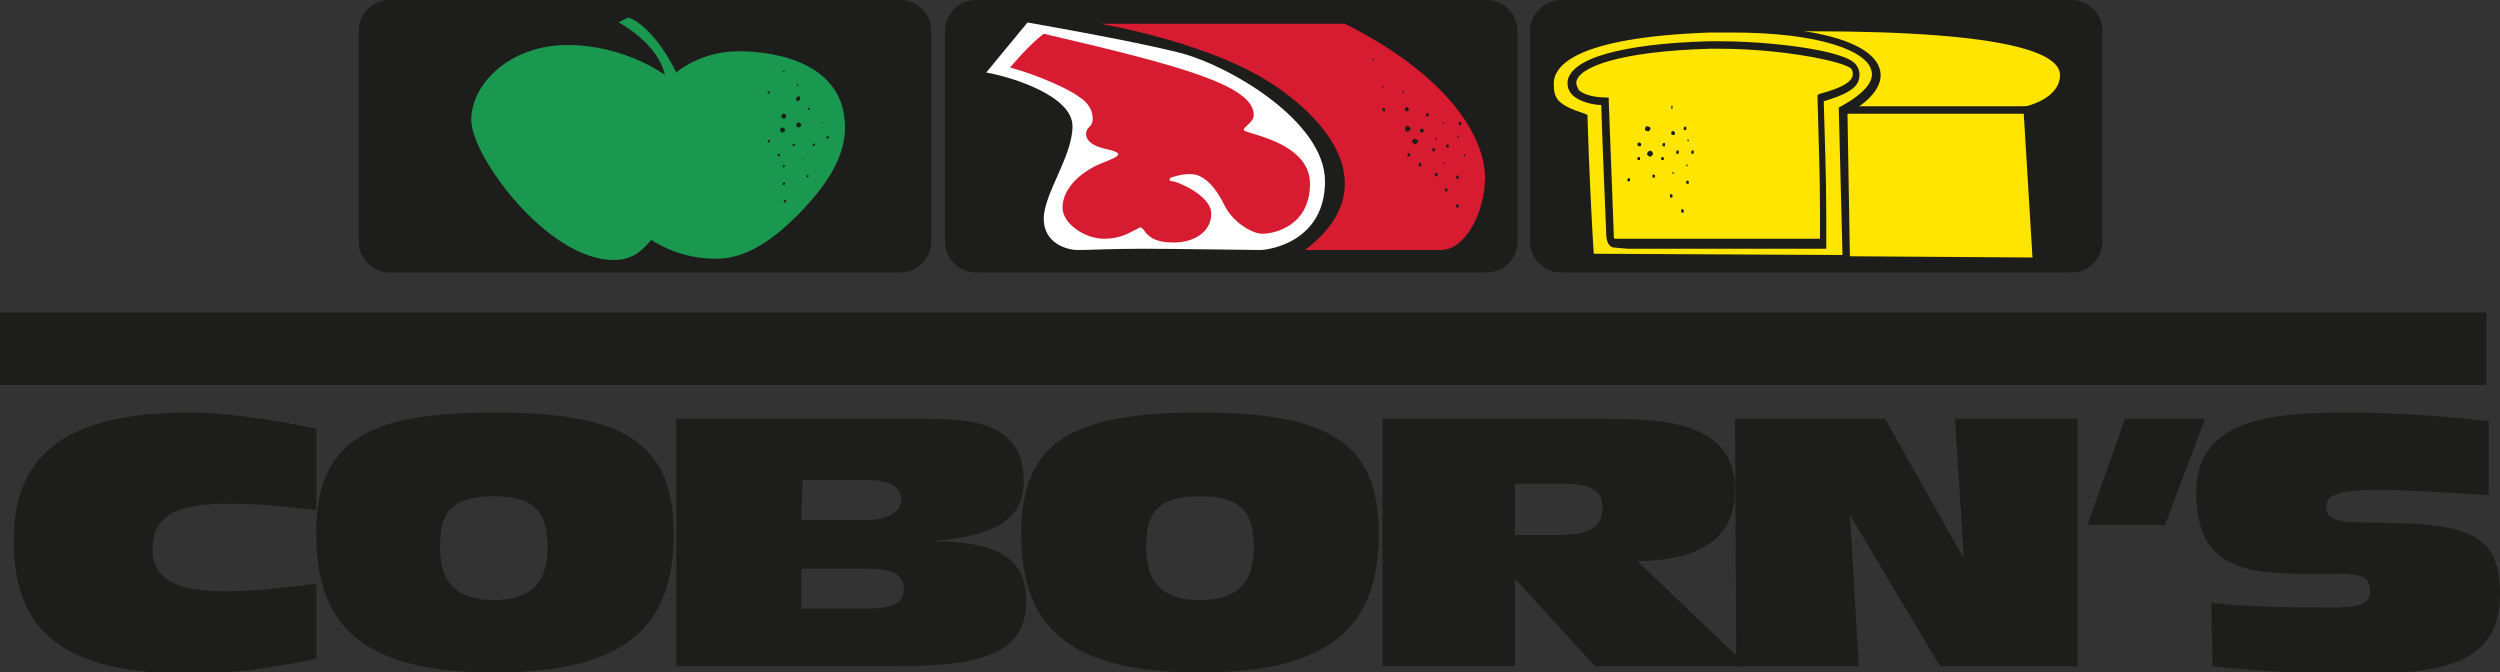 <?xml version="1.0" encoding="UTF-8"?> <svg xmlns="http://www.w3.org/2000/svg" version="1.1" id="a" x="0" y="0" viewBox="0 0 200 53.8" style="enable-background:new 0 0 200 53.8" xml:space="preserve"><rect x="0" y="0" width="200" height="53.8" fill="#333333" stroke="none"/><style>.st0{fill:#1d1d1b}.st4{fill:#d71c31}</style><path class="st0" d="M124.9 0h40.8c1.4 0 2.5 1.1 2.5 2.5v16.8c0 1.4-1.1 2.5-2.5 2.5h-40.8c-1.4 0-2.5-1.1-2.5-2.5V2.5c0-1.4 1.2-2.5 2.5-2.5zM31.2 0H72c1.4 0 2.5 1.1 2.5 2.5v16.8c0 1.4-1.1 2.5-2.5 2.5H31.2c-1.4 0-2.5-1.1-2.5-2.5V2.5c0-1.4 1.1-2.5 2.5-2.5z"></path><path d="M165.1 6c-.1-2.2-5.1-4.1-25.9-3.7h-2.5c-11.5.4-12.8 3-12.8 4.4s.5 2 2.7 2.7c.1 4.2.5 11.2.5 11.2l18.5.1h2.1l15.2.1-.7-11.8v-.2s3-.6 2.9-2.8z" style="fill:#ffe500"></path><path class="st0" d="M78.1 0h40.8c1.4 0 2.5 1.1 2.5 2.5v16.8c0 1.4-1.1 2.5-2.5 2.5H78.1c-1.4 0-2.5-1.1-2.5-2.5V2.5c0-1.4 1.1-2.5 2.5-2.5zM25.3 40.8c-1.4-.1-3.5-.5-7.1-.5s-6 .7-6 3.6c0 2.8 2.5 3.4 5.9 3.4 2.3 0 4.7-.3 7.2-.6v6c-3.4.7-6.7 1.2-10 1.2C5 53.9 1.1 50.5 1.1 43.2c0-6.5 3.8-10.2 14-10.2 3.8 0 8.3.9 10.2 1.3v6.5zM39.6 33c10.3 0 14.3 2.4 14.3 9.7s-3.7 11.1-14.3 11.1-14.3-3.7-14.3-11.1 4-9.7 14.3-9.7zm4.2 10.8c0-2.4-.6-4.1-4.3-4.1-3.7 0-4.3 1.6-4.3 4.1 0 2.9 1.4 4.2 4.3 4.2s4.3-1.3 4.3-4.2zm10.3-10.3h20.2c4.4 0 7.6.8 7.6 5 0 3.3-2.7 4.4-7.4 4.8 4.9 0 7.6 1.1 7.6 4.8 0 4.2-3.6 5.2-10.4 5.2H54.1V33.5zm10 8.1h5.3c1.6 0 2.7-.7 2.7-1.6 0-1.1-1-1.6-2.7-1.6h-5.2l-.1 3.2zm0 7.1h4.8c2.4 0 3.4-.3 3.4-1.6 0-1-.7-1.6-2.8-1.6h-5.4v3.2z"></path><path class="st0" d="M96 33c10.3 0 14.3 2.4 14.3 9.7S106.6 53.8 96 53.8s-14.3-3.7-14.3-11.1S85.8 33 96 33zm4.3 10.8c0-2.4-.6-4.1-4.3-4.1-3.7 0-4.3 1.6-4.3 4.1 0 2.9 1.4 4.2 4.3 4.2s4.3-1.3 4.3-4.2zm10.3-10.3h18.3c5.4 0 9.9.8 9.9 5.7 0 3.7-2.5 5.6-7.8 5.7l8.8 8.4h-12.2l-6.3-6.9h-.1v6.9h-10.6V33.5zm10.6 9.3h3.3c2.1 0 3.7-.3 3.7-2.2 0-1.3-.8-1.9-3.2-1.9h-3.8v4.1z"></path><path class="st0" d="M138.8 33.5h12l6.2 11h.1l-.7-11h9.8v19.8h-11L148 41.2l.7 12.1h-9.8l-.1-19.8zm31.2 0h6.4l-3.2 8.5H167l3-8.5zm6.9 14.7c1.3.2 3.7.4 9.5.4 2.2 0 3.2-.2 3.2-1.3s-.5-1.4-2.8-1.4h-2.4c-5 0-8.7-.6-8.7-6.5s6-6.4 12.2-6.4c4 0 8.8.4 11.2.7v5.9c-2.6-.1-5.4-.4-8.9-.4-3.2 0-4.1.4-4.1 1.4 0 .7.5 1.2 2.9 1.2 8.3 0 11 .7 11 5.7 0 5.7-4.7 6.4-11.5 6.4-3.8 0-7.7-.2-11.5-.6l-.1-5.1zM0 25h198.9v5.8H0z"></path><path d="M53.2 6S50 3.6 45.4 3.6s-7.7 3.1-7.7 6 6.1 11.2 11.4 11.2c1.8 0 2.5-1.1 3-1.6.8.5 2.6 1.5 5.2 1.5s4.9-1.8 6.9-3.9c1.9-2 3.4-4.2 3.4-6.6 0-5.1-5.4-6.1-8.5-6.1s-5 1.7-5 1.7-1.6-3.5-3.8-4.4c-.5.2-.8.4-.8.4s3.1 1.6 3.7 4.2z" style="fill:#1a9850"></path><path d="m78.9 5.8 3.3-4s8.1 1.4 12.1 2.4S106 9.7 106 14.5s-4.4 5.5-5.2 5.5-6.8-.1-9.3-.1c-2.5 0-4.4.1-5.3.1-.8 0-2.7-.5-2.7-2.5s2.3-5 2.3-7.4-4.7-3.9-6.9-4.3z" style="fill:#fff"></path><path class="st4" d="M80.8 5.4s1.6-1.9 2.7-2.7c10.7 2.5 16.8 4.1 16.8 6.5 0 .6-.8.9-.8 1.2 0 .3 5.3.9 5.3 4.3s-2.9 4-3.8 4-2.4-1-3-2.2-1.2-2-2-2.4-2 0-2.3.1c-.2.1-.2.3.1.3s3.1 1.1 3.1 2.6c0 1.4-1.3 2.3-3 2.3s-2.1-.6-2.4-1c-.3-.4-.4-.1-.7 0-.3.1-1 .7-2.5.7S85 17.9 85 16.6s1.1-2.6 2.8-3.4c1.7-.7 2.4-.9.6-1.3-1.8-.4-1.7-1.4-1.2-1.8.4-.4.3-1.6-.8-2.3-.9-.7-3.4-1.8-5.6-2.4z"></path><path class="st4" d="M104.4 20h10.9c1.9 0 3.5-3 3.5-5.8s-2.3-7.8-11.2-12.3H88s9.1 1.5 14.2 5.1c5.2 3.6 7.9 8.7 2.2 13z"></path><path class="st0" d="M62.9 16.1c0 .1-.1.1-.1.1-.1 0-.1-.1-.1-.1 0-.1.1-.1.1-.1s.1 0 .1.1zm-.1-1.4c0 .1-.1.1-.1.1-.1 0-.1-.1-.1-.1l.1-.1c0-.1.1 0 .1.1zm1.9-.6-.1.1-.1-.1.1-.1s.1 0 .1.1zm-1.9-.8-.1.1c-.1 0-.1-.1-.1-.1l.1-.1s.1 0 .1.1zm.8-1.7-.1.1c-.1 0-.1-.1-.1-.1 0-.1.1-.1.1-.1s.1 0 .1.1zm-2-.3-.1.1c-.1 0-.1-.1-.1-.1l.1-.1c.1-.1.1 0 .1.1zm3.6.3-.1.1-.1-.1c0-.1.1-.1.1-.1 0-.1.1 0 .1.1zm1.1-.6-.1.1c-.1 0-.1-.1-.1-.1 0-.1.1-.1.1-.1.1-.1.1 0 .1.1zm-1.5-2.3-.1.1c-.1 0-.1-.1-.1-.1l.1-.1.1.1zm-3.2-1.3-.1.1c-.1 0-.1-.1-.1-.1 0-.1.1-.1.1-.1l.1.1zm2.5 2.6c0 .1-.1.2-.2.2s-.2-.1-.2-.2.1-.2.2-.2.2.1.2.2zM64 7.9c0 .1-.1.2-.2.2s-.1-.1-.1-.2.1-.2.2-.2.1.1.1.2zm-1.2 2.5c0 .1-.1.2-.2.2s-.2-.1-.2-.2.1-.2.2-.2.2.1.2.2zm.1-1.1c0 .1-.1.2-.2.2s-.2-.1-.2-.2.1-.2.2-.2.2.1.2.2zm1.4 3.4s0 .1 0 0c-.1.1-.2 0-.2 0h.2zm1.6-2.9s0 .1 0 0c-.1.1-.2 0-.2 0h.2zm-2-3c-.1.1-.2 0-.2 0s.1-.1.2 0c-.1-.1 0-.1 0 0zm-1.1-1.1c-.1.1-.2 0-.2 0s.1-.1.2 0c0-.1 0-.1 0 0z"></path><circle class="st0" cx="62.3" cy="12.4" r=".1"></circle><path class="st0" d="M116.7 16.4v.2h-.2v-.2c0-.1.1-.1.2 0zm-.9-1.3v.2h-.2v-.2c0-.1.1 0 .2 0zm.9-1v.2h-.2v-.2c.1-.1.2-.1.2 0zm-1.7-.2v.2h-.2v-.2c0-.1.1-.1.2 0zm-.2-2v.2h-.2v-.2c0-.1.1-.1.2 0zm-2 .4v.2h-.2v-.2c.1-.1.2 0 .2 0zm3.1-.7v.2h-.2v-.2c.1-.1.2 0 .2 0zm1-1.8v.2h-.2v-.2c.1-.1.2-.1.2 0zm-2.6-.7v.2h-.2v-.2c.1-.1.2 0 .2 0zm-3.5-.4v.2h-.2v-.2c0-.1.1-.1.2 0zm3.1 1.7c0 .1 0 .2-.1.2s-.2 0-.2-.1 0-.2.1-.2.2 0 .2.1zm-1.2-1.7c0 .1 0 .2-.1.2s-.2 0-.2-.1 0-.2.1-.2c0-.1.2 0 .2.1zm.7 2.5c.1.1 0 .2-.1.3-.1.1-.2 0-.3-.1s0-.2.1-.3c0 0 .2 0 .3.1zm-.6-1c.1.1 0 .2-.1.3-.1.1-.2 0-.3-.1 0-.1 0-.2.1-.3.1-.1.2 0 .3.1zm2.8 2.8v.1h-.1V13h.1zm-.7-1.9v.1h-.1v-.1c0-.1.1-.1.1 0zm.6-1.3v.1h-.1v-.1c0-.1.1 0 .1 0zm1.2 1.1v.1h-.1v-.1c0-.1.1-.1.1 0zm-4.4-3.6v.1h-.1v-.1c0-.1.1-.1.1 0zm-1.6-.4V7h-.1v-.1c0-.1 0 0 .1 0zm6.5 5.5v.1h-.1v-.1c0-.1.1-.1.1 0zm-7.3-7.7v.1h-.1v-.1c.1-.1.1 0 .1 0zm3.8 8.4v.2h-.2v-.2c.1-.1.2-.1.2 0zM165.4 6c0-1.7-2.2-4.1-20.6-4.1-2 0-4.3 0-6.7.1h-.4l.1.3c2 0 3.8.1 5.4.2h1.6c16.5 0 20 1.9 20 3.5 0 1.9-2.7 2.5-2.7 2.5l-1.9.3h1.9v.3c1.3-.2 3.4-1.1 3.3-3.1z"></path><path class="st0" d="m163.2 21.2-.7-12.7h-14.6c-.2.1-.3.2-.5.3v.3h14.5l.7 11.5-14.8-.1v.3h-2.1l2.1.3 15.4.1z"></path><path class="st0" d="m148 21.1-21.1-.1v-.3s-.4-6.8-.5-11c-2.1-.7-2.7-1.4-2.7-2.9 0-2 2.3-4.4 13.1-4.7 7.7-.2 13 1.1 13.6 3.5.2.8-.1 2.1-2.6 3.5l.2 12zm-20.5-.8 19.9.1-.3-11.8.2-.1c1.8-1 2.7-2 2.4-2.9-.4-1.5-4-3-11.2-3h-1.7c-10.9.4-12.5 2.7-12.5 4.1 0 1.2.3 1.7 2.5 2.4l.2.1v.2c.1 3.7.4 9.6.5 10.9z"></path><path class="st0" d="M134.7 16.8v.2h-.2v-.2c0-.1.1-.1.2 0zm-.9-1.2v.2h-.2v-.2c0-.1.1-.1.2 0zm1.3-1.1v.2h-.2v-.2c.1-.1.2 0 .2 0zm-2.7-.5v.2h-.2V14c0-.1.1 0 .2 0zm.7-1.4v.2h-.2v-.2c.1-.1.2 0 .2 0zm-1.9 0v.2h-.2v-.2c.1-.1.2 0 .2 0zm3.1-.5v.2h-.2v-.2c.1-.1.2-.1.2 0zm.6-1.9v.2h-.2v-.2c.1-.1.2-.1.2 0zm-1.7 1.3v.2h-.2v-.2c.1-.1.2-.1.2 0zm2.3.6v.2h-.2v-.2c.1-.1.2-.1.2 0zm-4.2-.6c0 .1 0 .2-.1.2s-.2 0-.2-.1 0-.2.1-.2c0 0 .1 0 .2.1zm2.7-.9c0 .1 0 .2-.1.2s-.2 0-.2-.1 0-.2.1-.2c0-.1.1 0 .2.1zm-1.8 1.6c.1.1 0 .2-.1.3-.1.1-.2 0-.3-.1-.1-.1 0-.2.1-.3.1-.1.3 0 .3.1zm-.2-2c.1.1 0 .2-.1.3-.1 0-.2 0-.3-.1 0-.1 0-.2.1-.3.1 0 .2 0 .3.1zm1.9 3.6v.1h-.1v-.1c0-.1.1 0 .1 0zm-.1-5.3v.2h-.1v-.1c0-.2.1-.2.1-.1zm1.3 2.7v.1h-.1v-.1c0-.1.1 0 .1 0zm-.1 2v.1h-.1v-.1c.1-.1.1 0 .1 0zm-4.6 1.1v.2h-.2v-.2c.1-.1.2 0 .2 0z"></path><path class="st0" d="M129.1 19.8c-.1 0-.6-.1-.6-1.1 0-.3-.3-6.7-.4-10.3-.5 0-1.7-.2-2.3-.8-.3-.3-.4-.6-.4-1 .1-1.9 4.3-3.1 11.3-3.3h.8c4.1 0 10.2.7 11 1.9.3.4.3.8.2 1.2-.2.7-1.1 1.2-2.8 1.7.1 3.5.2 6.3.2 8.9v2.9h-15.9l-1.1-.1zm8.5-15.9h-.8c-7.3.2-10.6 1.5-10.7 2.7 0 .2.1.4.2.6.5.5 1.7.6 2.1.6h.3v.3c0 .4.4 10.2.4 10.6 0 .3 0 .4.1.4h16.4v-2.2c0-2.6-.1-5.5-.2-9.1v-.2l.2-.1c1.9-.5 2.5-1 2.6-1.4 0-.1.1-.3-.1-.6-.6-.6-5.6-1.6-10.5-1.6z"></path></svg> 